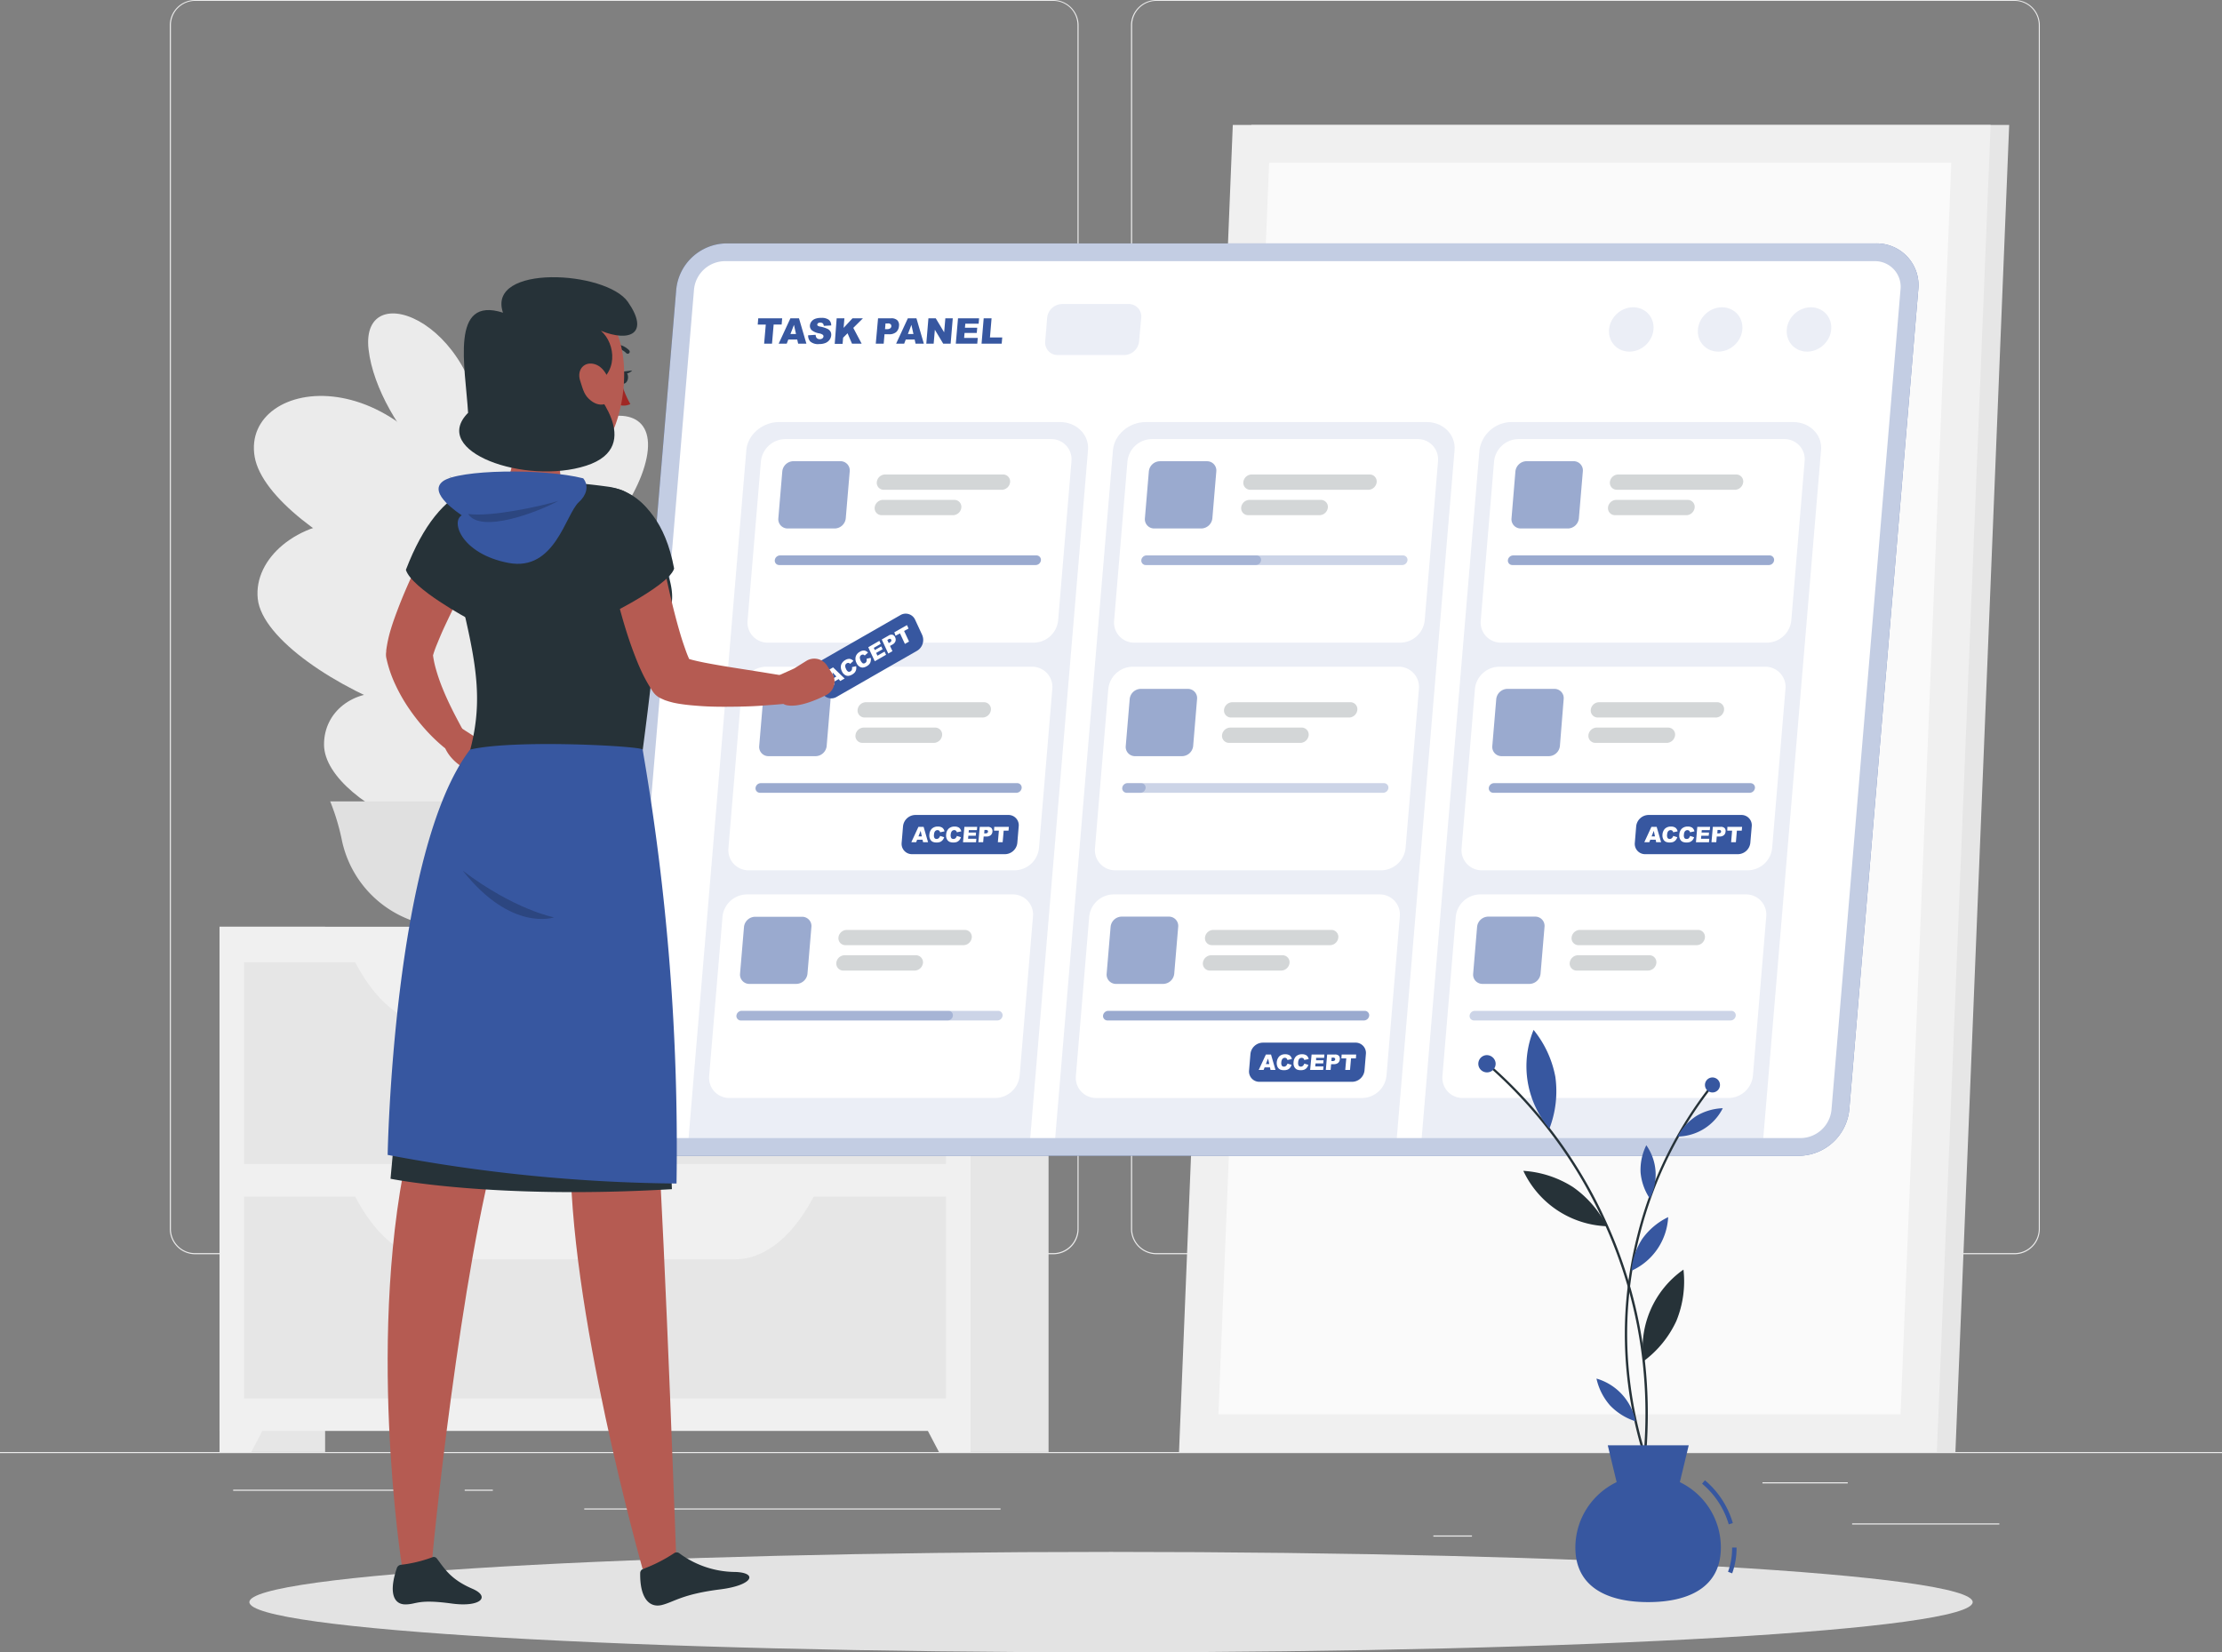 <svg width="160" height="119" fill="none" xmlns="http://www.w3.org/2000/svg"><rect width="100%" height="100%" fill="#808080" stroke="none"/><path d="M160 104.574H0v.08h160v-.08zM143.966 109.715h-10.599v.08h10.599v-.08zM105.992 110.584h-2.781v.08h2.781v-.08zM133.051 106.752h-6.141v.08h6.141v-.08zM30.61 107.287H16.79v.08h13.82v-.08zM35.486 107.287h-2.025v.08h2.026v-.08zM72.048 108.636H42.07v.08h29.978v-.08zM75.84 90.33H14.05a1.829 1.829 0 01-1.823-1.824V1.808A1.822 1.822 0 0114.05 0h61.788a1.829 1.829 0 011.828 1.824v86.682a1.822 1.822 0 01-1.828 1.824zM14.05.064a1.749 1.749 0 00-1.743 1.744v86.698a1.742 1.742 0 001.744 1.744h61.788a1.752 1.752 0 001.748-1.744V1.808A1.746 1.746 0 0075.839.064H14.051zM145.061 90.33H83.269a1.832 1.832 0 01-1.828-1.824V1.808A1.826 1.826 0 0183.27 0h61.792a1.82 1.82 0 011.82 1.808v86.698a1.822 1.822 0 01-1.82 1.824zM83.269.064a1.752 1.752 0 00-1.748 1.744v86.698a1.746 1.746 0 001.748 1.744h61.792a1.75 1.75 0 001.747-1.744V1.808a1.75 1.75 0 00-1.747-1.744H83.269z" fill="#EBEBEB"/><path d="M86.234 104.575h54.57L144.676 9h-54.57l-3.872 95.575z" fill="#E6E6E6"/><path d="M84.898 104.575h54.57L143.34 9H88.77l-3.872 95.575z" fill="#F0F0F0"/><path d="M136.854 101.857l3.655-90.138H91.386l-3.652 90.138h49.12z" fill="#FAFAFA"/><path d="M33.084 27.551l2.855 7.027c-.084 20.318.838 21.49.844 24.985h-7.206c-.26-17.009 2.266-13.186 3.507-32.012z" fill="#EBEBEB"/><path d="M37.12 48.3c-5.815-15.945-19.172-11.007-18.56-5.18.61 5.826 21.884 14.35 18.56 5.18z" fill="#EBEBEB"/><path d="M34.916 57.494c-3.168-10.276-11.584-8.599-11.584-3.878 0 4.72 13.405 9.79 11.584 3.878zM34.687 38.949c-4.97-13.735-17.347-11.847-16.349-6.05.999 5.797 19.207 13.949 16.35 6.05z" fill="#EBEBEB"/><path d="M34.722 32.787c.461-9.358-8.825-13.21-8.182-7.617.643 5.592 7.917 13 8.182 7.617zM34.03 42.371c1.961-11.53 13.859-15.92 12.53-9.39-1.327 6.528-13.657 16.021-12.53 9.39z" fill="#EBEBEB"/><path d="M33.026 35.85c-2.31-12.092 8.378-17.465 8.685-11.635.307 5.829-7.357 18.586-8.685 11.636zM32.1 49.51c4.723-11.653 14.835-8.762 13.814-3.46-1.02 5.302-16.53 10.167-13.814 3.46z" fill="#EBEBEB"/><path d="M34.43 57.646c-.105-7.52 6.72-9.461 6.81-5.11.09 4.35-6.752 9.428-6.81 5.11z" fill="#EBEBEB"/><path d="M32.34 66.757a7.875 7.875 0 01-4.938-1.721 7.85 7.85 0 01-2.765-4.431 16.283 16.283 0 00-.803-2.747l-.06-.144H40.9l-.061.144c-.348.89-.617 1.81-.803 2.747a7.846 7.846 0 01-2.762 4.43 7.872 7.872 0 01-4.934 1.722z" fill="#E0E0E0"/><path d="M15.81 104.572h7.6V66.744h-7.6v37.828z" fill="#E6E6E6"/><path d="M18.09 104.576h-2.277v-4.558h4.665l-2.387 4.558z" fill="#F0F0F0"/><path d="M67.904 104.572h7.6V66.744h-7.6v37.828z" fill="#E6E6E6"/><path d="M15.807 103.055h54.08V66.744h-54.08v36.311z" fill="#F0F0F0"/><path d="M67.613 104.576h2.278v-4.558h-4.668l2.39 4.558z" fill="#F0F0F0"/><path d="M17.577 83.83h50.544V69.3H17.577v14.53z" fill="#E6E6E6"/><path d="M31.227 73.815h21.709c2.224 0 4.348-1.791 5.878-4.957H25.352c1.526 3.165 3.654 4.957 5.875 4.957z" fill="#F0F0F0"/><path d="M17.577 100.712h50.544v-14.53H17.577v14.53z" fill="#E6E6E6"/><path d="M31.227 90.693h21.709c2.224 0 4.348-1.791 5.878-4.957H25.352c1.526 3.165 3.654 4.957 5.875 4.957z" fill="#F0F0F0"/><path d="M80.002 118.999c34.266 0 62.045-1.619 62.045-3.616s-27.779-3.616-62.045-3.616c-34.267 0-62.045 1.619-62.045 3.616s27.778 3.616 62.045 3.616z" fill="#E3E3E3"/><path d="M129.563 83.24H46.76a3.012 3.012 0 01-2.9-2.06 2.998 2.998 0 01-.137-1.25l4.973-59.091a3.674 3.674 0 011.167-2.336 3.687 3.687 0 012.426-.973h82.803a3.021 3.021 0 012.263.975 3.005 3.005 0 01.777 2.334L133.16 79.93a3.687 3.687 0 01-3.597 3.31z" fill="#3757A0"/><path opacity=".7" d="M129.563 83.24H46.76a3.012 3.012 0 01-2.9-2.06 2.998 2.998 0 01-.137-1.25l4.973-59.091a3.674 3.674 0 011.167-2.336 3.687 3.687 0 012.426-.973h82.803a3.021 3.021 0 012.263.975 3.005 3.005 0 01.777 2.334L133.16 79.93a3.687 3.687 0 01-3.597 3.31z" fill="white"/><path d="M46.868 81.963a1.847 1.847 0 01-1.783-1.263 1.837 1.837 0 01-.083-.769l4.973-59.091a2.253 2.253 0 012.208-2.032h82.8a1.85 1.85 0 011.785 1.263c.082.248.111.51.084.769l-4.973 59.091a2.255 2.255 0 01-2.208 2.032H46.868z" fill="white"/><path d="M54.598 22.924h1.724l-.038.45h-.576l-.118 1.377h-.567l.119-1.376h-.58l.036-.45zM57.405 24.451h-.64l-.115.3h-.58l.845-1.827h.618l.534 1.827h-.595l-.067-.3zm-.087-.396l-.147-.658-.253.658h.4zM58.192 24.148l.54-.035c.001.071.02.14.055.202a.278.278 0 00.24.111.288.288 0 00.192-.057.184.184 0 00.077-.131.143.143 0 00-.051-.128.64.64 0 00-.282-.105 1.147 1.147 0 01-.512-.224.421.421 0 01-.13-.354.54.54 0 01.105-.265.622.622 0 01.262-.198c.147-.053.302-.077.458-.07a.852.852 0 01.524.13.507.507 0 01.183.415l-.535.03a.265.265 0 00-.073-.18.272.272 0 00-.186-.054.234.234 0 00-.15.041.139.139 0 00-.06.1.1.1 0 00.034.08c.056.037.12.06.186.067.179.033.353.087.518.162.091.045.167.115.218.202a.481.481 0 01.048.271.637.637 0 01-.125.32.681.681 0 01-.291.223 1.15 1.15 0 01-.448.077.854.854 0 01-.64-.18.638.638 0 01-.157-.45zM60.246 22.924h.557l-.057.69.64-.69h.752l-.695.69.602 1.137h-.695l-.32-.75-.32.32-.038.443h-.566l.14-1.84zM63.226 22.924h.94a.601.601 0 01.449.144.5.5 0 01.118.415.638.638 0 01-.202.434.772.772 0 01-.521.157h-.32l-.058.677h-.57l.164-1.827zm.502.78h.14a.375.375 0 00.235-.058.208.208 0 00.08-.147.204.204 0 00-.045-.144.27.27 0 00-.212-.06h-.163l-.035.408zM65.862 24.451h-.64l-.115.3h-.58l.845-1.827h.618l.534 1.827h-.598l-.064-.3zm-.087-.396l-.147-.658-.253.658h.4zM66.853 22.924h.528l.605 1.01.086-1.01h.534l-.153 1.827h-.535l-.601-1.003-.087 1.003h-.53l.153-1.827zM68.984 22.924h1.517l-.032.39h-.96l-.026.29h.884l-.032.374h-.88l-.032.361h.982l-.035.412h-1.546l.16-1.827zM70.833 22.924h.567l-.116 1.377h.884l-.039.45h-1.45l.154-1.827z" fill="#3757A0"/><path opacity=".1" d="M80.965 25.57h-4.8a.895.895 0 01-.902-.987l.14-1.702a1.098 1.098 0 011.073-.984h4.8a.897.897 0 01.902.984l-.157 1.715a1.092 1.092 0 01-1.056.974zM131.321 24.831c.665-.636.729-1.646.143-2.256-.586-.61-1.6-.588-2.265.048-.664.636-.728 1.646-.142 2.256.586.61 1.6.588 2.264-.048zM124.923 24.831c.664-.636.728-1.646.142-2.256-.586-.61-1.599-.588-2.264.048-.665.636-.728 1.646-.142 2.256.586.61 1.599.588 2.264-.048zM118.524 24.831c.665-.636.729-1.646.143-2.256-.586-.61-1.6-.588-2.264.048-.665.636-.729 1.646-.143 2.256.586.61 1.6.588 2.264-.048zM76.315 30.395H56.11c-1.21 0-2.275.91-2.368 2.026l-4.16 49.54h24.602l4.16-49.54c.09-1.118-.823-2.026-2.03-2.026z" fill="#3757A0"/><path d="M75.688 31.622H56.529a1.79 1.79 0 00-1.737 1.597l-.96 11.467a1.448 1.448 0 001.468 1.597h19.156a1.781 1.781 0 001.737-1.597l.96-11.467a1.452 1.452 0 00-.87-1.476 1.461 1.461 0 00-.595-.121zM74.309 48.017H55.15a1.787 1.787 0 00-1.737 1.597l-.96 11.467a1.449 1.449 0 001.469 1.597h19.155a1.78 1.78 0 001.737-1.597l.96-11.467a1.452 1.452 0 00-.87-1.476 1.463 1.463 0 00-.595-.121zM72.928 64.415H53.764a1.784 1.784 0 00-1.738 1.597l-.96 11.467a1.447 1.447 0 00.872 1.48c.188.08.392.12.597.117h19.149a1.784 1.784 0 001.737-1.597l.96-11.467a1.449 1.449 0 00-1.453-1.597z" fill="white"/><path opacity=".5" d="M60.107 38.06h-3.389a.667.667 0 01-.672-.73l.285-3.383a.817.817 0 01.797-.732h3.386a.666.666 0 01.672.732l-.285 3.382a.814.814 0 01-.794.732zM74.58 40.694H56.11a.318.318 0 01-.32-.345.386.386 0 01.374-.348h18.47a.32.32 0 01.32.348.386.386 0 01-.373.345z" fill="#3757A0"/><path opacity=".2" d="M72.137 35.274h-8.496a.502.502 0 01-.506-.552.613.613 0 01.599-.55h8.496a.504.504 0 01.505.55.613.613 0 01-.598.552zM68.624 37.103h-5.136a.502.502 0 01-.505-.55.612.612 0 01.595-.552h5.14a.502.502 0 01.505.553.613.613 0 01-.599.55z" fill="#263238"/><path opacity=".5" d="M58.728 54.459H55.34a.666.666 0 01-.672-.732l.285-3.382a.813.813 0 01.797-.732h3.386a.666.666 0 01.672.732l-.282 3.382a.814.814 0 01-.797.732zM73.2 57.096H54.724a.323.323 0 01-.305-.218.319.319 0 01-.015-.13.386.386 0 01.374-.346h18.47a.32.32 0 01.32.345.386.386 0 01-.368.349z" fill="#3757A0"/><path opacity=".2" d="M70.754 51.675h-8.499a.503.503 0 01-.502-.552.613.613 0 01.595-.55h8.499a.503.503 0 01.506.55.613.613 0 01-.599.553zM67.242 53.501h-5.14a.5.5 0 01-.502-.55.613.613 0 01.596-.552h5.139a.504.504 0 01.505.553.614.614 0 01-.598.55z" fill="#263238"/><path d="M65.924 58.693h6.682a.742.742 0 01.715.506c.033.1.045.205.034.309l-.1 1.19a.906.906 0 01-.886.819h-6.694a.744.744 0 01-.75-.818l.1-1.191a.906.906 0 01.9-.815z" fill="#3757A0"/><path d="M66.43 60.475h-.39l-.07.182h-.349l.512-1.108h.374l.32 1.108h-.358l-.038-.182zm-.05-.24l-.087-.398-.157.399h.243zM67.695 60.203l.294.092a.666.666 0 01-.115.211.487.487 0 01-.173.128.642.642 0 01-.25.041.68.68 0 01-.29-.05.409.409 0 01-.183-.186.59.59 0 01-.055-.339c.006-.159.071-.31.183-.424a.602.602 0 01.429-.147.542.542 0 01.32.083.441.441 0 01.156.262l-.32.067a.243.243 0 00-.025-.074.176.176 0 00-.067-.06.17.17 0 00-.09-.023.225.225 0 00-.189.096.399.399 0 00-.064.217.389.389 0 00.032.253.176.176 0 00.154.07.208.208 0 00.153-.058c.046-.044.08-.099.1-.16zM68.902 60.203l.294.092a.664.664 0 01-.115.211.487.487 0 01-.173.128.642.642 0 01-.25.041.68.68 0 01-.29-.05.41.41 0 01-.183-.186.59.59 0 01-.055-.339c.006-.159.071-.31.183-.424a.603.603 0 01.429-.147.548.548 0 01.32.083c.08.067.136.16.156.262l-.32.067a.24.24 0 00-.025-.074.201.201 0 00-.067-.06.173.173 0 00-.093-.023.221.221 0 00-.186.096.425.425 0 00-.067.217.405.405 0 00.035.253.173.173 0 00.154.07.207.207 0 00.153-.051.392.392 0 00.1-.166zM69.443 59.55h.922l-.023.235h-.58l-.015.176h.534l-.019.227h-.534l-.02.22h.596l-.023.25h-.937l.099-1.109zM70.548 59.548h.573a.358.358 0 01.272.09.318.318 0 01.07.252.373.373 0 01-.124.261.468.468 0 01-.32.093h-.189l-.035.412h-.346l.1-1.108zm.32.472h.087a.234.234 0 00.14-.035.124.124 0 00.023-.175.166.166 0 00-.128-.039h-.1l-.022.25zM71.594 59.55h1.05l-.023.274h-.349l-.073.833h-.346l.074-.833h-.349l.016-.275z" fill="white"/><path opacity=".5" d="M57.346 70.86h-3.385a.668.668 0 01-.672-.736l.284-3.366a.815.815 0 01.794-.732h3.389a.668.668 0 01.641.456c.03.088.04.183.03.276l-.284 3.38a.82.82 0 01-.797.721z" fill="#3757A0"/><path opacity=".25" d="M71.816 73.493H53.349a.32.32 0 01-.32-.348.387.387 0 01.374-.345h18.47a.322.322 0 01.304.215c.014.042.02.086.016.13a.386.386 0 01-.377.348z" fill="#3757A0"/><path opacity=".25" d="M68.241 73.493H53.35a.32.32 0 01-.32-.348.387.387 0 01.374-.345h14.893a.322.322 0 01.303.215c.015.042.02.086.017.13a.386.386 0 01-.375.348z" fill="#3757A0"/><path opacity=".2" d="M69.375 68.07h-8.499a.5.5 0 01-.502-.55.61.61 0 01.595-.548h8.5a.5.5 0 01.505.549.61.61 0 01-.599.55zM65.863 69.9h-5.14a.504.504 0 01-.502-.553.606.606 0 01.596-.55h5.139a.506.506 0 01.505.55.613.613 0 01-.598.552z" fill="#263238"/><path opacity=".1" d="M102.726 30.395h-20.22c-1.207 0-2.273.91-2.365 2.026l-4.16 49.54h24.598l4.16-49.54c.093-1.118-.819-2.026-2.013-2.026z" fill="#3757A0"/><path d="M102.082 31.622H82.924a1.787 1.787 0 00-1.738 1.597l-.96 11.467a1.448 1.448 0 001.466 1.597h19.158a1.784 1.784 0 001.738-1.597l.96-11.467a1.463 1.463 0 00-.87-1.477 1.462 1.462 0 00-.596-.12zM100.7 48.017H81.545a1.784 1.784 0 00-1.738 1.597l-.96 11.467a1.45 1.45 0 00.872 1.478c.189.081.392.122.597.119h19.158a1.787 1.787 0 001.738-1.597l.96-11.467a1.457 1.457 0 00-1.472-1.597zM99.325 64.415H80.17a1.781 1.781 0 00-1.738 1.597l-.96 11.467a1.45 1.45 0 00.872 1.478c.189.081.392.122.597.12h19.158a1.788 1.788 0 001.738-1.598l.96-11.467a1.443 1.443 0 00-.376-1.129 1.453 1.453 0 00-1.096-.468z" fill="white"/><path opacity=".5" d="M86.499 38.06h-3.386a.667.667 0 01-.672-.73l.285-3.383a.81.81 0 01.796-.729h3.39a.668.668 0 01.64.455c.03.09.04.183.031.277l-.284 3.382a.817.817 0 01-.8.729z" fill="#3757A0"/><path opacity=".25" d="M100.972 40.694H82.505a.319.319 0 01-.32-.345.383.383 0 01.374-.348h18.47a.322.322 0 01.305.217.323.323 0 01.015.131.387.387 0 01-.377.345z" fill="#3757A0"/><path opacity=".25" d="M90.428 40.694h-7.923a.319.319 0 01-.32-.345.383.383 0 01.374-.348h7.926a.32.32 0 01.32.348.386.386 0 01-.377.345z" fill="#3757A0"/><path opacity=".2" d="M98.535 35.274h-8.5a.502.502 0 01-.505-.552.612.612 0 01.598-.55h8.5a.5.5 0 01.502.55.613.613 0 01-.595.552zM95.018 37.103H89.88a.503.503 0 01-.506-.55.612.612 0 01.599-.552h5.139a.505.505 0 01.48.345.5.5 0 01.022.208.613.613 0 01-.595.55z" fill="#263238"/><path opacity=".5" d="M85.123 54.459h-3.389a.668.668 0 01-.641-.455.662.662 0 01-.031-.277l.285-3.382a.81.81 0 01.793-.732h3.386a.664.664 0 01.672.732l-.282 3.382a.817.817 0 01-.793.732z" fill="#3757A0"/><path opacity=".25" d="M99.597 57.096H81.13a.322.322 0 01-.304-.218.319.319 0 01-.016-.13.386.386 0 01.377-.346h18.468a.32.32 0 01.32.345.387.387 0 01-.378.349z" fill="#3757A0"/><path opacity=".25" d="M82.115 57.096h-.985a.322.322 0 01-.304-.218.319.319 0 01-.016-.13.386.386 0 01.377-.346h.986a.32.32 0 01.32.345.387.387 0 01-.377.349z" fill="#3757A0"/><path opacity=".2" d="M97.154 51.675h-8.51a.504.504 0 01-.505-.552.613.613 0 01.599-.55h8.499a.5.5 0 01.502.55.613.613 0 01-.585.553zM93.64 53.501H88.5a.505.505 0 01-.505-.55.613.613 0 01.598-.552h5.136a.504.504 0 01.505.553.613.613 0 01-.595.55z" fill="#263238"/><path opacity=".5" d="M83.745 70.86h-3.386a.671.671 0 01-.641-.458.665.665 0 01-.031-.277l.285-3.38a.811.811 0 01.793-.73h3.402a.668.668 0 01.672.73l-.285 3.38a.814.814 0 01-.81.735zM98.214 73.493H79.747a.32.32 0 01-.32-.348.386.386 0 01.378-.345h18.467a.322.322 0 01.303.215.32.32 0 01.017.13.387.387 0 01-.378.348z" fill="#3757A0"/><path opacity=".2" d="M95.773 68.07h-8.5a.5.5 0 01-.505-.55.61.61 0 01.599-.548h8.496a.499.499 0 01.505.549.61.61 0 01-.595.55zM92.257 69.9h-5.136a.504.504 0 01-.505-.553.614.614 0 01.598-.55h5.136a.503.503 0 01.506.55.613.613 0 01-.599.552z" fill="#263238"/><path d="M90.927 75.09h6.678a.743.743 0 01.749.815l-.1 1.192a.91.91 0 01-.886.814H90.69a.743.743 0 01-.749-.814l.1-1.192a.91.91 0 01.886-.814z" fill="#3757A0"/><path d="M91.45 76.874h-.39l-.071.182h-.352l.515-1.109h.371l.32 1.109h-.358l-.035-.182zm-.052-.24l-.09-.4-.156.4h.246zM92.71 76.6l.291.09a.59.59 0 01-.112.214.487.487 0 01-.172.128.641.641 0 01-.253.041.69.69 0 01-.291-.05.425.425 0 01-.183-.186.717.717 0 01.131-.763.602.602 0 01.43-.147.554.554 0 01.32.083c.079.067.133.16.153.262l-.32.067a.29.29 0 00-.029-.074.167.167 0 00-.064-.06.174.174 0 00-.093-.023.222.222 0 00-.185.093.45.45 0 00-.068.22.39.39 0 00.036.253.175.175 0 00.15.07.199.199 0 00.154-.058.361.361 0 00.105-.16zM93.917 76.6l.295.09a.596.596 0 01-.116.214.485.485 0 01-.172.128.64.64 0 01-.25.041.679.679 0 01-.291-.05.426.426 0 01-.183-.186.59.59 0 01-.054-.339c.006-.159.07-.31.182-.424a.609.609 0 01.43-.147.541.541 0 01.32.083.44.44 0 01.156.262l-.32.067a.211.211 0 00-.026-.074.165.165 0 00-.064-.06.23.23 0 00-.282.07.45.45 0 00-.063.22.39.39 0 00.035.252.177.177 0 00.15.07.198.198 0 00.154-.057.318.318 0 00.1-.16zM94.445 75.947h.922l-.02.237h-.578v.175h.534l-.02.227h-.556l-.02.22h.593l-.023.25h-.937l.105-1.109zM95.565 75.945h.57a.37.37 0 01.271.087.32.32 0 01.07.252.39.39 0 01-.12.265.49.49 0 01-.32.093h-.186l-.036.412h-.345l.096-1.109zm.304.473h.083a.237.237 0 00.144-.035.12.12 0 00.048-.09.106.106 0 00-.029-.086.167.167 0 00-.128-.038h-.099l-.02.25zM96.61 75.947h1.045l-.022.275h-.349l-.073.834h-.343l.074-.834h-.352l.02-.275z" fill="white"/><path opacity=".1" d="M129.104 30.396h-20.205a2.358 2.358 0 00-2.368 2.025l-4.16 49.54h24.598l4.16-49.54c.096-1.118-.816-2.025-2.025-2.025z" fill="#3757A0"/><path d="M128.477 31.622h-19.155a1.784 1.784 0 00-1.737 1.597l-.96 11.467a1.455 1.455 0 00.375 1.128 1.458 1.458 0 001.093.469h19.156a1.78 1.78 0 001.737-1.597l.96-11.467a1.436 1.436 0 00-.376-1.127 1.462 1.462 0 00-1.093-.47zM127.099 48.017h-19.156a1.775 1.775 0 00-1.737 1.597l-.96 11.467a1.455 1.455 0 00.375 1.128 1.458 1.458 0 001.094.469h19.155a1.78 1.78 0 001.737-1.597l.96-11.467a1.45 1.45 0 00-.872-1.477 1.463 1.463 0 00-.596-.12zM125.72 64.415h-19.156a1.78 1.78 0 00-1.737 1.597l-.96 11.467a1.455 1.455 0 00.375 1.128 1.458 1.458 0 001.094.469h19.148a1.78 1.78 0 001.738-1.597l.96-11.467a1.462 1.462 0 00-.374-1.124 1.454 1.454 0 00-1.088-.473z" fill="white"/><path opacity=".5" d="M112.897 38.06h-3.385a.663.663 0 01-.672-.73l.281-3.383a.82.82 0 01.797-.732h3.386a.664.664 0 01.672.732l-.285 3.382a.81.81 0 01-.794.732zM127.363 40.694h-18.464a.322.322 0 01-.236-.102.32.32 0 01-.084-.242.388.388 0 01.378-.349h18.47a.322.322 0 01.305.217.323.323 0 01.015.131.38.38 0 01-.384.345z" fill="#3757A0"/><path opacity=".2" d="M124.926 35.274h-8.496a.503.503 0 01-.506-.552.612.612 0 01.599-.55h8.496a.506.506 0 01.482.342c.022.067.03.138.023.208a.614.614 0 01-.598.553zM121.413 37.103h-5.12a.504.504 0 01-.506-.55.611.611 0 01.599-.552h5.136a.503.503 0 01.483.344c.022.068.03.139.022.209a.613.613 0 01-.614.55z" fill="#263238"/><path opacity=".5" d="M111.517 54.459h-3.388a.672.672 0 01-.501-.216.677.677 0 01-.141-.24c-.03-.088-.04-.183-.03-.276l.284-3.382a.82.82 0 01.797-.732h3.386a.664.664 0 01.672.732l-.272 3.382a.816.816 0 01-.807.732zM125.992 57.096h-18.468a.322.322 0 01-.304-.218.324.324 0 01-.016-.13.386.386 0 01.375-.346h18.47a.324.324 0 01.304.215.32.32 0 01.016.13.387.387 0 01-.377.349z" fill="#3757A0"/><path opacity=".2" d="M123.547 51.675h-8.496a.503.503 0 01-.505-.552.61.61 0 01.598-.55h8.496a.506.506 0 01.482.343.52.52 0 01.024.207.611.611 0 01-.599.553zM120.032 53.501h-5.149a.504.504 0 01-.506-.55.615.615 0 01.599-.552h5.136a.507.507 0 01.376.163.51.51 0 01.107.181c.022.067.03.139.022.209a.614.614 0 01-.585.55z" fill="#263238"/><path d="M118.704 58.693h6.685a.742.742 0 01.749.814l-.102 1.192a.91.91 0 01-.887.818h-6.681a.742.742 0 01-.716-.51c-.033-.099-.044-.204-.033-.308l.099-1.192a.909.909 0 01.886-.814z" fill="#3757A0"/><path d="M119.222 60.475h-.391l-.07.182h-.359l.512-1.108h.378l.32 1.108h-.358l-.032-.182zm-.052-.24l-.086-.398-.157.399h.243zM120.484 60.203l.294.092a.608.608 0 01-.115.211.488.488 0 01-.173.128.643.643 0 01-.25.041.68.68 0 01-.291-.05.41.41 0 01-.182-.186.6.6 0 01-.055-.339.64.64 0 01.183-.424.608.608 0 01.429-.147.544.544 0 01.32.083.442.442 0 01.156.262l-.32.067a.238.238 0 00-.025-.074.173.173 0 00-.064-.06.227.227 0 00-.282.073.438.438 0 00-.064.217.387.387 0 00.035.253.17.17 0 00.151.07.2.2 0 00.153-.058.321.321 0 00.1-.16zM121.695 60.203l.294.092a.657.657 0 01-.115.211.497.497 0 01-.173.128.643.643 0 01-.25.041.68.68 0 01-.291-.05.41.41 0 01-.182-.186.6.6 0 01-.055-.339.64.64 0 01.183-.424.602.602 0 01.429-.147.544.544 0 01.32.083.442.442 0 01.156.262l-.32.067a.24.24 0 00-.025-.074.18.18 0 00-.067-.06.22.22 0 00-.196.002.224.224 0 00-.083.071.399.399 0 00-.064.217.393.393 0 00.032.253.178.178 0 00.154.07.209.209 0 00.163-.051.394.394 0 00.09-.166zM122.217 59.55h.922l-.023.235h-.576l-.016.176h.538l-.023.227h-.534l-.019.22h.595l-.022.25h-.938l.096-1.109zM123.337 59.548h.573a.362.362 0 01.272.09c.03.033.052.074.065.117.012.044.014.09.006.134a.396.396 0 01-.036.144.387.387 0 01-.089.118.459.459 0 01-.32.093h-.189l-.035.412h-.346l.099-1.108zm.32.472h.084a.225.225 0 00.14-.035.112.112 0 00.033-.036.134.134 0 00.012-.095.121.121 0 00-.022-.044.17.17 0 00-.128-.039h-.099l-.02.25zM124.385 59.55h1.059l-.026.274h-.349l-.073.833h-.343l.071-.833h-.349l.01-.275z" fill="white"/><path opacity=".5" d="M110.138 70.86h-3.388a.673.673 0 01-.642-.458.666.666 0 01-.03-.277l.284-3.38a.817.817 0 01.797-.73h3.386a.666.666 0 01.672.73l-.285 3.38a.817.817 0 01-.794.735z" fill="#3757A0"/><path opacity=".25" d="M124.612 73.493h-18.47a.322.322 0 01-.305-.217.323.323 0 01-.015-.13.385.385 0 01.374-.346h18.47a.322.322 0 01.304.215c.014.042.02.086.016.13a.384.384 0 01-.374.348z" fill="#3757A0"/><path opacity=".2" d="M122.168 68.07h-8.496a.498.498 0 01-.505-.55.609.609 0 01.595-.548h8.499a.5.5 0 01.506.549.608.608 0 01-.599.55zM118.656 69.9h-5.12a.504.504 0 01-.483-.345c-.023-.067-.03-.138-.023-.209a.614.614 0 01.595-.55h5.139a.5.5 0 01.482.343.487.487 0 01.024.208.615.615 0 01-.614.552z" fill="#263238"/><path d="M37.1 28.625c.032 1.916.134 5.283-.877 6.464a14.003 14.003 0 016.044 3.923c1.386-2.262-.419-3.475-.419-3.475-1.996-.64-1.6-1.891-1.187-3.271L37.1 28.625zM35.356 38.53l-1.177 2.26-1.162 2.265a79.99 79.99 0 00-1.09 2.255c-.17.374-.32.744-.468 1.102a7.298 7.298 0 00-.32.933v-.508c.04.46.125.916.253 1.36.14.493.309.978.505 1.45.199.49.426.978.67 1.467.242.489.514.99.758 1.447l.035.06a.938.938 0 01-.835 1.388.942.942 0 01-.599-.221c-.48-.401-.93-.838-1.344-1.307a14.626 14.626 0 01-1.146-1.472c-.365-.535-.686-1.1-.96-1.687a8.873 8.873 0 01-.665-1.97 1.211 1.211 0 010-.416v-.093c.07-.532.186-1.058.346-1.571.14-.463.3-.898.463-1.329.32-.856.676-1.677 1.044-2.485a74.43 74.43 0 011.148-2.392c.397-.796.807-1.559 1.255-2.338a1.878 1.878 0 013.3 1.788l-.01.013z" fill="#B55B52"/><path d="M34.465 53.233l-.436-.274-1.235-.793-.88 1.31c.32 1.278 1.6 1.888 1.6 1.888l.49.112a.69.69 0 00.825-.454l.141-.377a1.247 1.247 0 00-.505-1.412z" fill="#B55B52"/><path d="M59.045 47.622l5.795-3.325a.743.743 0 011.056.338l.502 1.083a.906.906 0 01-.361 1.15l-5.795 3.322a.743.743 0 01-1.056-.32l-.503-1.082a.905.905 0 01.362-1.166z" fill="#3757A0"/><path d="M60.391 48.906l-.339.194.029.195-.304.176-.109-1.22.32-.186.832.802-.32.179-.109-.14zm-.166-.183l-.275-.3.064.422.21-.122zM61.348 48.046l.3-.067c.015.079.015.16 0 .24a.513.513 0 01-.086.194.639.639 0 01-.195.163.678.678 0 01-.281.099.403.403 0 01-.25-.07.575.575 0 01-.214-.265.638.638 0 01-.055-.46.64.64 0 01.298-.342.52.52 0 01.32-.086c.103.017.196.069.265.147l-.233.214a.342.342 0 00-.06-.052.144.144 0 00-.087-.019.184.184 0 00-.09.026.218.218 0 00-.118.176.44.44 0 00.054.22.4.4 0 00.154.204.182.182 0 00.166-.016.217.217 0 00.106-.124.353.353 0 00.006-.182zM62.398 47.443l.3-.067a.56.56 0 010 .24.443.443 0 01-.086.198.64.64 0 01-.195.163.67.67 0 01-.279.099.403.403 0 01-.25-.07.572.572 0 01-.217-.269.619.619 0 01-.051-.457.598.598 0 01.297-.341.516.516 0 01.32-.087.448.448 0 01.266.147l-.237.214a.166.166 0 00-.06-.05.135.135 0 00-.087-.02.221.221 0 00-.205.201.571.571 0 00.208.425.187.187 0 00.167-.016.217.217 0 00.105-.124.369.369 0 00.004-.186zM62.52 46.614l.8-.46.099.217-.5.288.074.16.464-.266.096.205-.464.265.093.201.515-.297.106.23-.813.466-.47-1.009zM63.492 46.056l.496-.284a.37.37 0 01.279-.058.3.3 0 01.188.182.375.375 0 01.023.291.46.46 0 01-.227.24l-.164.092.176.377-.3.173-.47-1.013zm.503.259l.073-.042a.227.227 0 00.106-.099.129.129 0 000-.102.131.131 0 00-.067-.064.175.175 0 00-.132.032l-.083.051.103.224zM64.398 45.537l.91-.517.114.249-.32.172.356.764-.298.169-.355-.76-.32.172-.087-.249z" fill="white"/><path d="M57.182 48.145l-.96.434a.78.78 0 00-.4 1.022l.342.802a.674.674 0 00.47.383c.82.17 2-.3 2.849-.725a1.088 1.088 0 00.432-1.571l-.371-.569a1.091 1.091 0 00-1.488-.32l-.874.544z" fill="#B55B52"/><path d="M33.707 35.245c-1.684.744-3.223 2.517-4.48 5.794.406 1.351 4.566 3.568 4.566 3.568s5.19-10.991-.086-9.362z" fill="#263238"/><path d="M47.601 39.44c-.016 1.22 2.003 4.04-.32 5.676-.201 2.463-.477 4.887-1.005 8.928H33.847c1.181-4.472.16-7.478-1.734-15.332a3.022 3.022 0 011.409-3.36c.377-.22.797-.356 1.231-.4a28.03 28.03 0 011.555-.118 40.024 40.024 0 015.642 0c.611.058 1.241.134 1.846.218a4.437 4.437 0 012.724 1.485A4.422 4.422 0 0147.6 39.44z" fill="#263238"/><path d="M41.997 34.449c-2.864-.728-8.998-.639-10.115.22-1.117.86 1.232 2.329 1.367 2.447-.81.45 0 2.782 3.363 3.424 3.363.642 4.105-3.514 5.078-4.386.496-.444.768-1.13.307-1.705z" fill="#3757A0"/><path opacity=".2" d="M33.707 37.017c1.683.23 5.28-.57 6.506-.943-1.568.837-5.578 2.36-6.506.943z" fill="black"/><path d="M47.22 37.961c.173.853.343 1.748.535 2.616.192.87.377 1.748.579 2.607.202.859.426 1.712.669 2.53.121.408.259.808.393 1.181.121.34.267.67.436.987l-.64-.578s.022 0 .032.02c.01.018.09.034.134.057l.406.121c.298.083.64.154.96.22a60.71 60.71 0 002.077.361l2.135.336c.71.121 1.433.227 2.144.354a.941.941 0 01.772.95.939.939 0 01-.824.906c-.745.093-1.478.14-2.22.195-.743.054-1.482.067-2.24.074-.759.006-1.498 0-2.27-.061-.386-.029-.777-.06-1.193-.122a7.344 7.344 0 01-.662-.12c-.125-.036-.234-.058-.384-.11a2.314 2.314 0 01-.221-.076l-.262-.118a1.4 1.4 0 01-.564-.48l-.064-.099a10.744 10.744 0 01-.803-1.462c-.217-.47-.393-.933-.566-1.39-.34-.92-.621-1.83-.874-2.744a56.959 56.959 0 01-.681-2.737 41.647 41.647 0 01-.532-2.773 1.872 1.872 0 011.52-2.14 1.881 1.881 0 012.176 1.473l.032.022z" fill="#B55B52"/><path d="M44.86 35.332c1.532.76 3.052 2.236 3.682 5.615-.396 1.338-5.875 3.916-5.875 3.916s-3.05-11.486 2.192-9.531zM44.638 27.148c-.03.243.076.46.236.483.16.022.32-.15.346-.393.026-.243-.077-.46-.237-.486-.16-.025-.313.154-.345.396z" fill="#263238"/><path d="M44.914 26.756l.608-.076s-.358.409-.608.076z" fill="#263238"/><path d="M44.71 27.414c.15.59.378 1.157.679 1.686a1.06 1.06 0 01-.893.026l.215-1.712z" fill="#A02724"/><path d="M45.208 25.475c.036 0 .07-.016.096-.042a.147.147 0 000-.204 1.476 1.476 0 00-1.28-.422.14.14 0 00-.105.173.147.147 0 00.176.108 1.187 1.187 0 011.001.345.141.141 0 00.112.042z" fill="#263238"/><path d="M36.63 25.097c-.195 3.012-.339 4.28.96 6.046 1.956 2.651 5.658 2.332 6.72-.54.96-2.584 1.124-7.075-1.619-8.713a3.978 3.978 0 00-5.451 1.258 3.962 3.962 0 00-.61 1.949z" fill="#B55B52"/><path d="M42.554 27.814c2.054-.798 1.782-3.085.716-3.992 2.084.853 3.52.188 1.946-2.076-1.574-2.265-10.189-2.74-8.998.773-3.84-1.233-2.714 3.868-2.512 7.212-2.778 2.795 4.134 5.22 8.505 3.807 4.371-1.411.343-5.723.343-5.723z" fill="#263238"/><path d="M41.768 27.393c.24.767.32 1.096.787 1.463.698.553 1.514.256 1.492-.527-.02-.706-.407-1.84-1.19-2.092-.785-.252-1.329.39-1.089 1.156zM46.277 54.044s.438 16.012 1.024 26.55c.62 9.665 1.417 32.276 1.417 32.276l-2.444.128s-5.418-19.024-5.188-30.52c-6.358-16.079-4.073-27.951-4.073-27.951l9.264-.483z" fill="#B55B52"/><path d="M48.537 111.861a.322.322 0 01.374 0 6.831 6.831 0 004.064 1.351c1.626.071 1.223.959-1.104 1.253-2.732.341-3.321.9-4.204 1.124-.884.224-1.6-.45-1.568-2.303a.318.318 0 01.208-.291 10.853 10.853 0 002.23-1.134z" fill="#263238"/><path d="M43.028 54.044s-4.48 18.95-7.075 27.77c-2.73 9.263-4.89 30.402-4.877 31.104H28.96s-2.736-17.133.64-31.11c.32-22.679 4.237-27.764 4.237-27.764h9.19z" fill="#B55B52"/><path d="M31.133 112.153a.263.263 0 01.174-.012c.058.015.11.05.146.098.547.706.96 1.491 2.56 2.181 1.334.572.598 1.352-1.498 1.064-2.46-.335-2.493.064-3.325.064-.832 0-1.22-.824-.614-2.616a.349.349 0 01.268-.233 9.678 9.678 0 002.288-.546zM28.831 77.476c-.25 2.341-.71 7.417-.71 7.417s7.36 1.507 20.262.75c-.067-1.546-.08-3.781-.08-3.781l-19.471-4.386z" fill="#263238"/><path d="M46.273 53.981a167.637 167.637 0 012.441 31.255 116.324 116.324 0 01-20.8-2.06s.378-21.931 5.933-29.191c3.21-.757 12.352-.25 12.425-.004z" fill="#3757A0"/><path opacity=".2" d="M33.328 62.711c3.734 2.824 6.566 3.357 6.566 3.357s-3.055 1.08-6.566-3.357z" fill="black"/><path d="M117.715 109.7h-.019a.07.07 0 01-.028-.012.077.077 0 01-.033-.081c1.661-7.771.884-15.147-2.307-21.928a32.984 32.984 0 00-8.304-11.02.085.085 0 01-.018-.025.079.079 0 01.018-.086.084.084 0 01.058-.023c.021 0 .042.008.057.023a33.157 33.157 0 018.346 11.061c3.2 6.81 3.987 14.223 2.32 22.039a.077.077 0 01-.035.042c-.017.01-.036.013-.055.01z" fill="#263238"/><path d="M120.707 95.141a7.553 7.553 0 01-2.365 2.897 6.91 6.91 0 012.88-6.602 7.523 7.523 0 01-.515 3.705zM113.253 85.483a7.544 7.544 0 012.445 2.83 6.928 6.928 0 01-6.007-3.99c1.267.08 2.492.48 3.562 1.16z" fill="#263238"/><path d="M111.999 77.568a7.526 7.526 0 01-.429 3.712 6.921 6.921 0 01-1.142-7.107 7.537 7.537 0 011.571 3.395zM107.693 76.541a.626.626 0 01-.318.615.627.627 0 01-.897-.357.628.628 0 01.194-.665.627.627 0 01.333-.142.64.64 0 01.688.55z" fill="#3757A0"/><path d="M119.594 108.112a.078.078 0 01-.073-.048c-2.692-6.388-3.232-12.846-1.6-19.184a28.756 28.756 0 015.328-10.793.078.078 0 01.088-.018c.01.005.019.01.027.018a.083.083 0 01.023.056c0 .021-.009.041-.023.056a28.558 28.558 0 00-5.283 10.723c-1.62 6.299-1.085 12.719 1.6 19.078.004.01.006.021.006.031a.071.071 0 01-.007.032.087.087 0 01-.018.026.078.078 0 01-.026.017l-.042.006z" fill="#263238"/><path d="M115.933 101.216a4.363 4.363 0 001.837 1.144 3.992 3.992 0 00-2.813-3.076c.158.715.493 1.38.976 1.932zM118.258 89.218a4.887 4.887 0 00-.778 2.3 4.496 4.496 0 002.64-3.862 4.908 4.908 0 00-1.862 1.562zM118.133 84.434c.059.672.287 1.317.662 1.878a3.674 3.674 0 00-.249-3.833 3.975 3.975 0 00-.413 1.955zM122.142 80.378a3.997 3.997 0 00-1.341 1.475 3.692 3.692 0 003.251-2.04 3.99 3.99 0 00-1.91.565zM122.771 78.178a.539.539 0 00.685.48.543.543 0 00.391-.456.533.533 0 00-.273-.535.54.54 0 00-.803.511zM124.73 113.311l-.3-.112c.202-.56.301-1.152.294-1.747h.32a5.303 5.303 0 01-.314 1.859zM124.482 109.783a6.035 6.035 0 00-1.92-2.929l.205-.246a6.355 6.355 0 012.01 3.085l-.295.09z" fill="#3757A0"/><path d="M120.961 106.742l.64-2.654h-5.831l.64 2.654a5.24 5.24 0 00-2.166 1.927 5.21 5.21 0 00-.806 2.782c0 2.874 2.345 3.932 5.238 3.932 2.893 0 5.238-1.045 5.238-3.932a5.215 5.215 0 00-.798-2.779 5.239 5.239 0 00-2.155-1.93z" fill="#3757A0"/></svg>